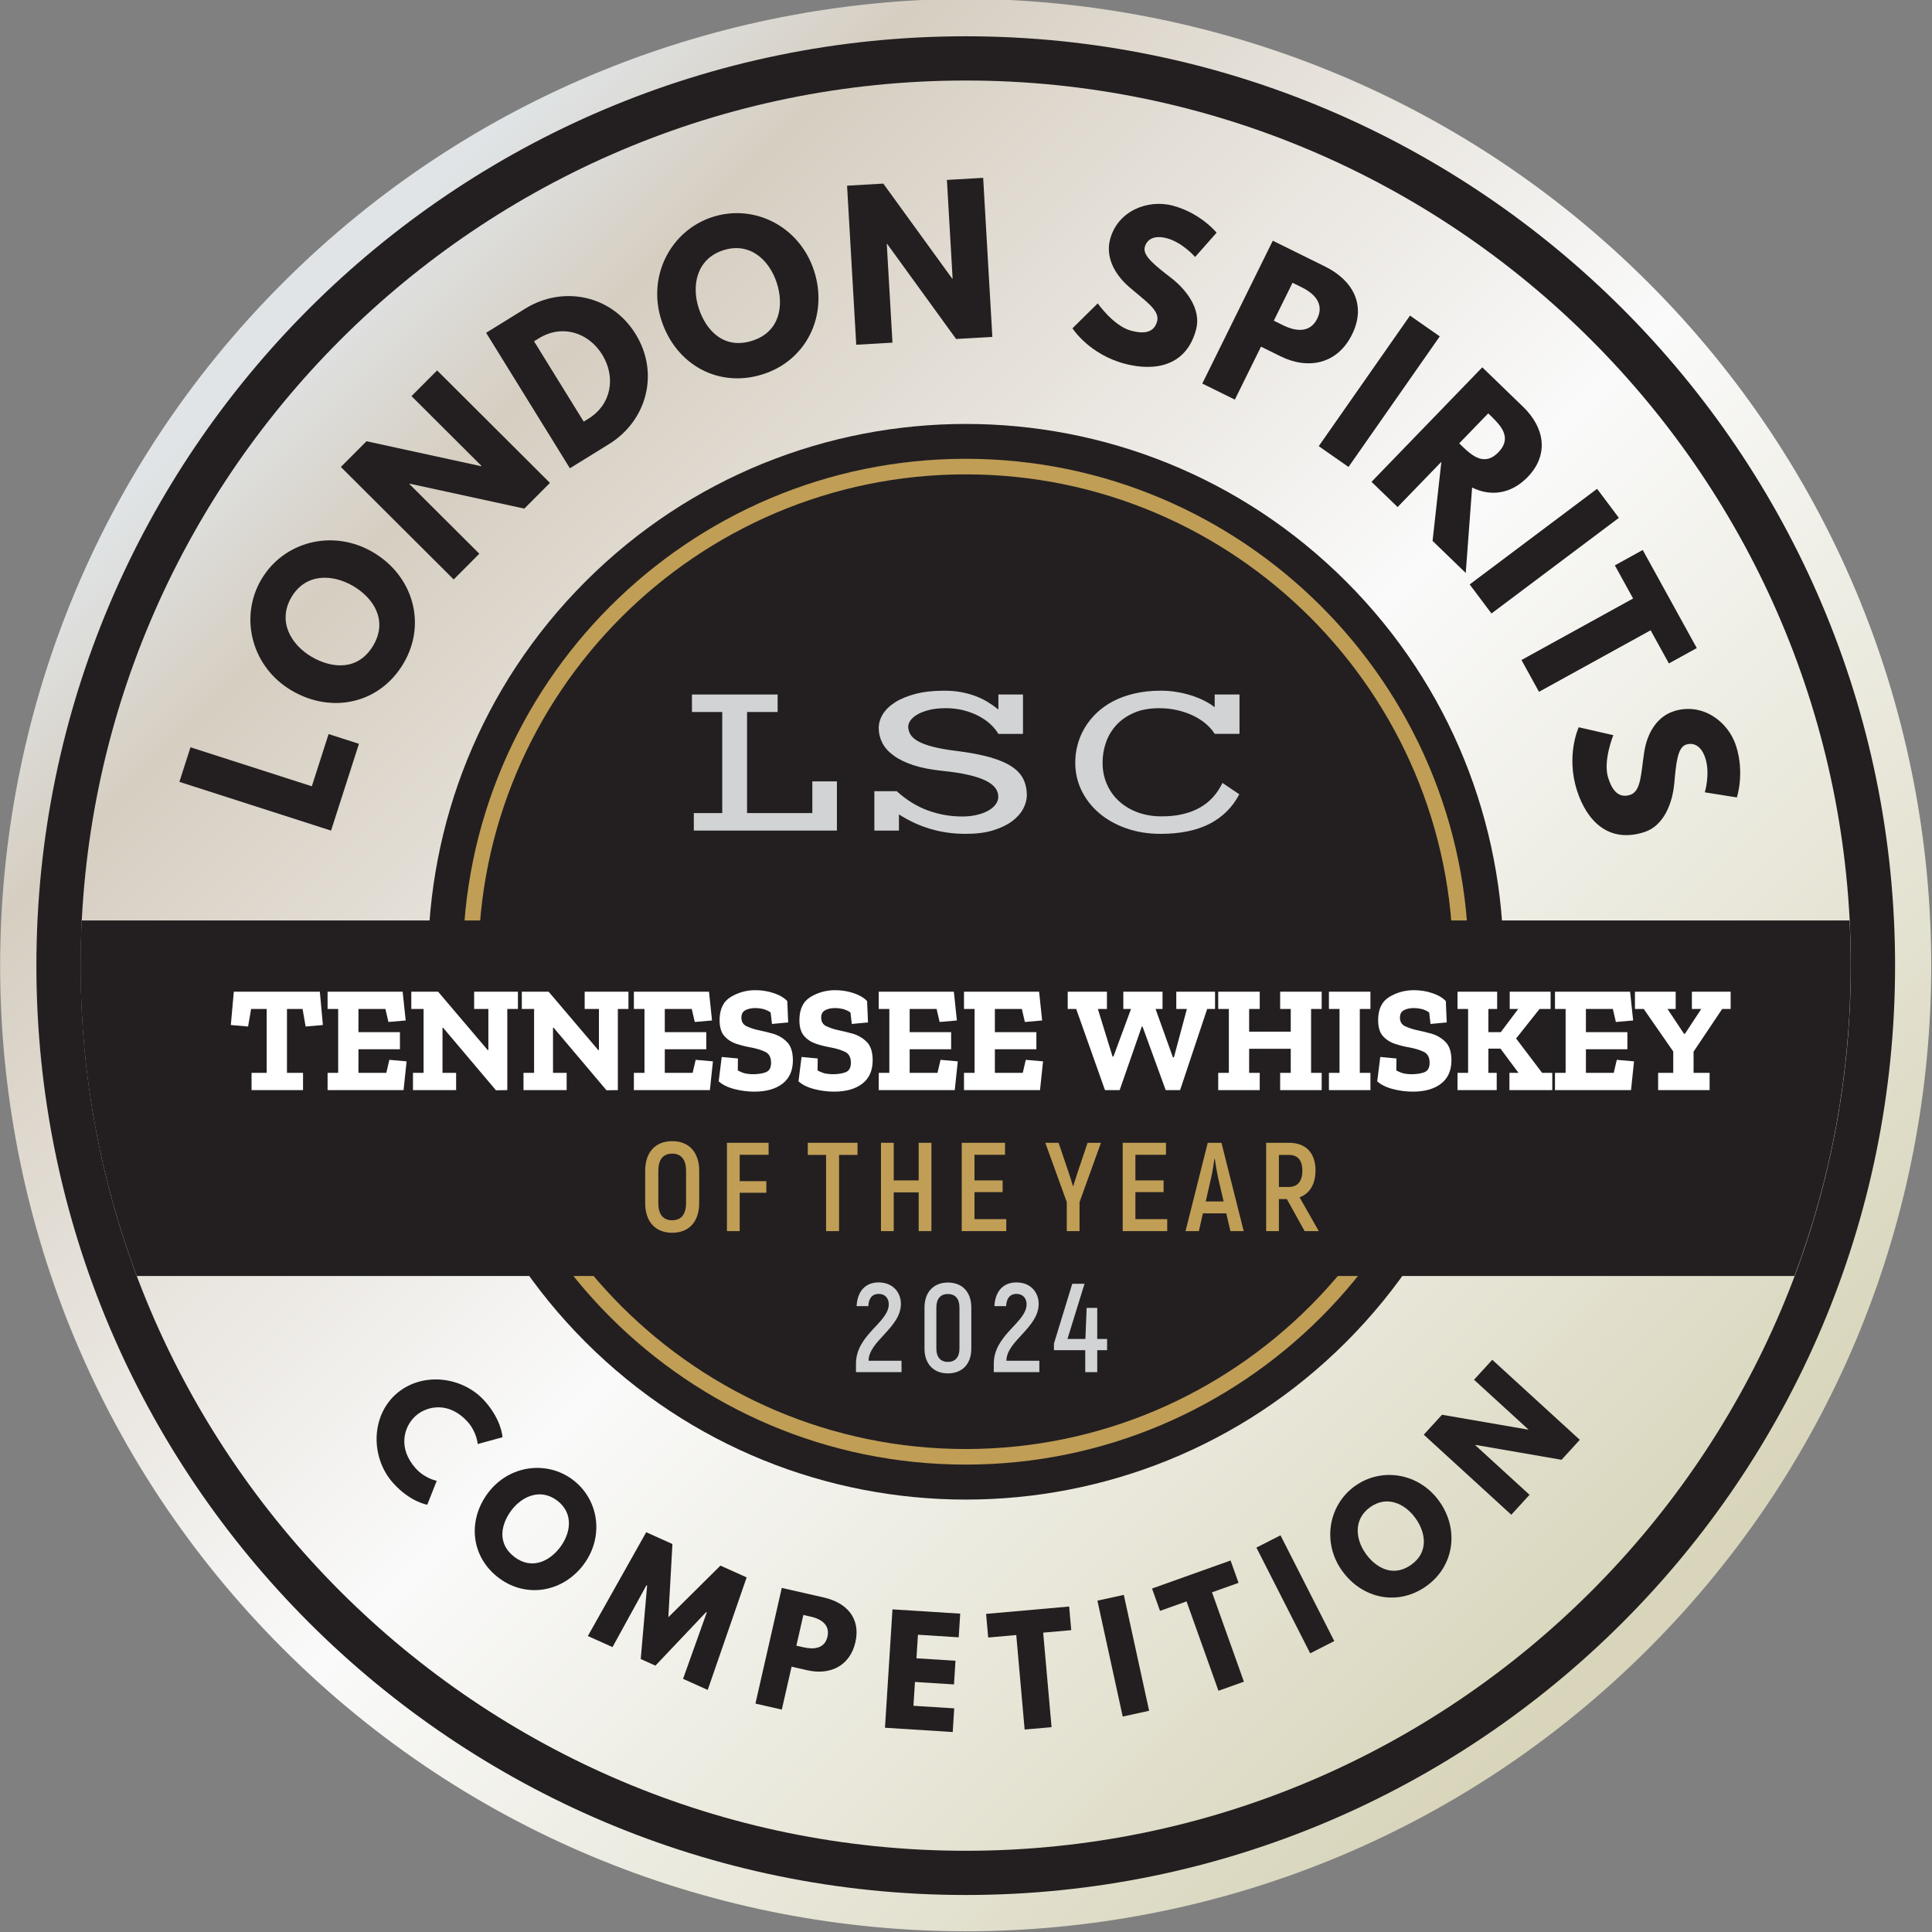 <?xml version="1.0" encoding="UTF-8" standalone="no"?>
<!DOCTYPE svg PUBLIC "-//W3C//DTD SVG 1.1//EN" "http://www.w3.org/Graphics/SVG/1.1/DTD/svg11.dtd">
<svg width="100%" height="100%" viewBox="0 0 319 319" version="1.1" xmlns="http://www.w3.org/2000/svg" xmlns:xlink="http://www.w3.org/1999/xlink" xml:space="preserve" xmlns:serif="http://www.serif.com/" style="fill-rule:evenodd;clip-rule:evenodd;stroke-linejoin:round;stroke-miterlimit:2;">
    <rect x="0" y="0" width="319" height="319" fill="#808080" stroke="none"/>
    <g transform="matrix(1,0,0,1,-987.711,-2877.94)">
        <g transform="matrix(1,0,0,1,-2004.16,2833.02)">
            <g transform="matrix(225.497,225.497,225.497,-225.497,3038.57,91.623)">
                <path d="M0,0C-0,-0.276 0.224,-0.5 0.5,-0.5C0.776,-0.5 1,-0.276 1,-0C1,0.276 0.776,0.5 0.5,0.5C0.362,0.5 0.237,0.444 0.146,0.354C0.056,0.263 -0,0.138 0,0Z" style="fill:url(#_Linear1);fill-rule:nonzero;"/>
            </g>
        </g>
        <g transform="matrix(1,0,0,1,-2004.16,2833.02)">
            <g transform="matrix(-2.946,2.946,2.946,2.946,3240.13,203.723)">
                <path d="M15.07,-36.384C3.299,-36.385 -6.244,-26.843 -6.244,-15.072C-6.245,-3.302 3.299,6.242 15.07,6.243C26.84,6.244 36.383,-3.298 36.384,-15.069C36.384,-26.841 26.84,-36.385 15.07,-36.384" style="fill:rgb(35,31,32);fill-rule:nonzero;"/>
            </g>
        </g>
        <g transform="matrix(1,0,0,1,-2004.16,2833.02)">
            <g transform="matrix(4.167,0,0,4.167,3151.32,284.174)">
                <path d="M0,-38.62C-10.646,-38.62 -19.307,-29.958 -19.307,-19.31C-19.307,-8.663 -10.646,0 0,0C10.647,0 19.309,-8.663 19.309,-19.31C19.309,-29.958 10.647,-38.62 0,-38.62M0,0.617C-10.987,0.617 -19.925,-8.322 -19.925,-19.31C-19.925,-30.299 -10.987,-39.237 0,-39.237C10.987,-39.237 19.926,-30.299 19.926,-19.31C19.926,-8.322 10.987,0.617 0,0.617" style="fill:rgb(192,158,86);fill-rule:nonzero;"/>
            </g>
        </g>
        <g transform="matrix(1,0,0,1,-2004.16,2833.02)">
            <g transform="matrix(4.167,0,0,4.167,3151.33,350.505)">
                <path d="M0,-70.144C-19.339,-70.144 -35.072,-54.411 -35.072,-35.072C-35.072,-15.733 -19.339,0.001 0,0.001C19.338,0.001 35.07,-15.733 35.07,-35.072C35.07,-54.411 19.338,-70.144 0,-70.144M0,1.753C-20.306,1.753 -36.825,-14.766 -36.825,-35.072C-36.825,-55.377 -20.306,-71.897 0,-71.897C20.304,-71.897 36.824,-55.377 36.824,-35.072C36.824,-14.766 20.304,1.753 0,1.753" style="fill:rgb(35,31,32);fill-rule:nonzero;"/>
            </g>
        </g>
        <g transform="matrix(1,0,0,1,-2004.16,2833.02)">
            <g transform="matrix(4.167,0,0,4.167,3297.26,255.606)">
                <path d="M0,-14.088L-70.051,-14.088C-70.081,-13.494 -70.097,-12.897 -70.097,-12.296C-70.097,-7.971 -69.305,-3.829 -67.867,0L-2.184,0C-0.746,-3.829 0.045,-7.971 0.045,-12.296C0.045,-12.897 0.03,-13.494 0,-14.088" style="fill:rgb(35,31,32);fill-rule:nonzero;"/>
            </g>
        </g>
        <g transform="matrix(1,0,0,1,-2004.16,2833.02)">
            <g transform="matrix(2.782,3.102,-3.102,2.782,2946.95,0)">
                <path d="M69.539,25.757C68.463,25.757 67.99,25.005 67.99,24.372C67.99,23.746 68.463,22.994 69.539,22.994C70.086,22.994 70.462,23.284 70.462,23.284L70.918,22.373C70.918,22.373 70.394,21.94 69.374,21.94C68.041,21.94 66.827,23.033 66.827,24.384C66.827,25.728 68.047,26.811 69.374,26.811C70.394,26.811 70.918,26.378 70.918,26.378L70.462,25.466C70.462,25.466 70.086,25.757 69.539,25.757Z" style="fill:rgb(35,31,32);fill-rule:nonzero;"/>
            </g>
        </g>
        <g transform="matrix(1,0,0,1,-2004.16,2833.02)">
            <g transform="matrix(3.337,2.495,-2.495,3.337,2946.95,0)">
                <path d="M66.005,37.984C66.005,39.357 66.985,40.422 68.375,40.422C69.725,40.422 70.739,39.357 70.739,37.984C70.739,36.61 69.68,35.551 68.375,35.551C67.082,35.551 66.005,36.61 66.005,37.984ZM67.161,37.984C67.161,37.283 67.549,36.582 68.375,36.582C69.207,36.582 69.583,37.283 69.583,37.984C69.583,38.684 69.23,39.385 68.375,39.385C67.497,39.385 67.161,38.684 67.161,37.984Z" style="fill:rgb(35,31,32);fill-rule:nonzero;"/>
            </g>
        </g>
        <g transform="matrix(1,0,0,1,-2004.16,2833.02)">
            <g transform="matrix(3.8,1.709,-1.709,3.8,2946.95,0)">
                <path d="M66.229,54.983L67.3,54.983L66.878,50.283L65.739,50.283L64.696,52.995L63.653,50.283L62.514,50.283L62.092,54.983L63.163,54.983L63.385,52.197L63.414,52.197L64.377,54.955L65.015,54.955L65.978,52.197L66.006,52.197L66.229,54.983Z" style="fill:rgb(35,31,32);fill-rule:nonzero;"/>
            </g>
        </g>
        <g transform="matrix(1,0,0,1,-2004.16,2833.02)">
            <g transform="matrix(4.063,0.925,-0.925,4.063,2946.95,0)">
                <path d="M57.076,62.592L57.076,67.293L58.148,67.293L58.148,65.549L58.791,65.549C59.709,65.549 60.398,65.008 60.398,64.04C60.398,63.065 59.709,62.592 58.791,62.592L57.076,62.592ZM58.148,64.695L58.148,63.447L58.45,63.447C58.871,63.447 59.27,63.59 59.27,64.074C59.27,64.552 58.871,64.695 58.45,64.695L58.148,64.695Z" style="fill:rgb(35,31,32);fill-rule:nonzero;"/>
            </g>
        </g>
        <g transform="matrix(1,0,0,1,-2004.16,2833.02)">
            <g transform="matrix(4.158,0.263,-0.263,4.158,2946.95,0)">
                <path d="M53.456,71.5L50.766,71.5L50.766,76.201L53.456,76.201L53.456,75.261L51.837,75.261L51.837,74.315L53.387,74.315L53.387,73.375L51.837,73.375L51.837,72.44L53.456,72.44L53.456,71.5Z" style="fill:rgb(35,31,32);fill-rule:nonzero;"/>
            </g>
        </g>
        <g transform="matrix(1,0,0,1,-2004.16,2833.02)">
            <g transform="matrix(4.15,-0.368,0.368,4.15,2946.95,0)">
                <path d="M43.065,79.794L44.182,79.794L44.182,83.554L45.253,83.554L45.253,79.794L46.37,79.794L46.37,78.854L43.065,78.854L43.065,79.794Z" style="fill:rgb(35,31,32);fill-rule:nonzero;"/>
            </g>
        </g>
        <g transform="matrix(1,0,0,1,-2004.16,2833.02)">
            <g transform="matrix(4.071,-0.889,0.889,4.071,2946.95,0)">
                <rect x="37.184" y="84.074" width="1.071" height="4.701" style="fill:rgb(35,31,32);fill-rule:nonzero;"/>
            </g>
        </g>
        <g transform="matrix(1,0,0,1,-2004.16,2833.02)">
            <g transform="matrix(3.924,-1.401,1.401,3.924,2946.95,0)">
                <path d="M28.356,89.354L29.473,89.354L29.473,93.115L30.544,93.115L30.544,89.354L31.661,89.354L31.661,88.414L28.356,88.414L28.356,89.354Z" style="fill:rgb(35,31,32);fill-rule:nonzero;"/>
            </g>
        </g>
        <g transform="matrix(1,0,0,1,-2004.16,2833.02)">
            <g transform="matrix(3.714,-1.889,1.889,3.714,2946.95,0)">
                <rect x="21.297" y="91.728" width="1.071" height="4.701" style="fill:rgb(35,31,32);fill-rule:nonzero;"/>
            </g>
        </g>
        <g transform="matrix(1,0,0,1,-2004.16,2833.02)">
            <g transform="matrix(3.379,-2.438,2.438,3.379,2946.95,0)">
                <path d="M9.143,96.654C9.143,98.027 10.123,99.093 11.513,99.093C12.864,99.093 13.878,98.027 13.878,96.654C13.878,95.281 12.818,94.221 11.513,94.221C10.22,94.221 9.143,95.281 9.143,96.654ZM10.3,96.654C10.3,95.953 10.687,95.253 11.513,95.253C12.345,95.253 12.721,95.953 12.721,96.654C12.721,97.355 12.368,98.056 11.513,98.056C10.636,98.056 10.3,97.355 10.3,96.654Z" style="fill:rgb(35,31,32);fill-rule:nonzero;"/>
            </g>
        </g>
        <g transform="matrix(1,0,0,1,-2004.16,2833.02)">
            <g transform="matrix(2.812,-3.075,3.075,2.812,2946.95,0)">
                <path d="M-3.49,97.012L-3.478,97.012L-1.61,99.929L-0.538,99.929L-0.538,95.229L-1.61,95.229L-1.61,98.146L-1.621,98.146L-3.49,95.229L-4.561,95.229L-4.561,99.929L-3.49,99.929L-3.49,97.012Z" style="fill:rgb(35,31,32);fill-rule:nonzero;"/>
            </g>
        </g>
        <g transform="matrix(1,0,0,1,-2004.16,2833.02)">
            <g transform="matrix(1.275,-3.967,3.967,1.275,2946.95,0)">
                <path d="M-32.846,29.809L-34.285,29.809L-34.285,36.122L-30.673,36.122L-30.673,34.859L-32.846,34.859L-32.846,29.809Z" style="fill:rgb(35,31,32);fill-rule:nonzero;"/>
            </g>
        </g>
        <g transform="matrix(1,0,0,1,-2004.16,2833.02)">
            <g transform="matrix(2.101,-3.598,3.598,2.101,2946.95,0)">
                <path d="M-21.677,38.537C-21.677,40.381 -20.36,41.812 -18.493,41.812C-16.68,41.812 -15.318,40.381 -15.318,38.537C-15.318,36.693 -16.741,35.269 -18.493,35.269C-20.23,35.269 -21.677,36.693 -21.677,38.537ZM-20.123,38.537C-20.123,37.596 -19.603,36.654 -18.493,36.654C-17.376,36.654 -16.871,37.596 -16.871,38.537C-16.871,39.478 -17.346,40.419 -18.493,40.419C-19.672,40.419 -20.123,39.478 -20.123,38.537Z" style="fill:rgb(35,31,32);fill-rule:nonzero;"/>
            </g>
        </g>
        <g transform="matrix(1,0,0,1,-2004.16,2833.02)">
            <g transform="matrix(2.942,-2.951,2.951,2.942,2946.95,0)">
                <path d="M-2.152,40.269L-2.137,40.269L0.373,44.187L1.811,44.187L1.811,37.874L0.373,37.874L0.373,41.792L0.357,41.792L-2.152,37.874L-3.591,37.874L-3.591,44.187L-2.152,44.187L-2.152,40.269Z" style="fill:rgb(35,31,32);fill-rule:nonzero;"/>
            </g>
        </g>
        <g transform="matrix(1,0,0,1,-2004.16,2833.02)">
            <g transform="matrix(3.544,-2.191,2.191,3.544,2946.95,0)">
                <path d="M12.952,36.187L12.952,42.499L14.78,42.499C16.517,42.499 17.964,41.183 17.964,39.339C17.964,37.503 16.51,36.187 14.78,36.187L12.952,36.187ZM14.39,41.214L14.39,37.472L14.612,37.472C15.683,37.472 16.41,38.291 16.41,39.347C16.403,40.403 15.676,41.214 14.612,41.214L14.39,41.214Z" style="fill:rgb(35,31,32);fill-rule:nonzero;"/>
            </g>
        </g>
        <g transform="matrix(1,0,0,1,-2004.16,2833.02)">
            <g transform="matrix(3.964,-1.284,1.284,3.964,2946.95,0)">
                <path d="M27.957,33.727C27.957,35.571 29.273,37.002 31.141,37.002C32.954,37.002 34.316,35.571 34.316,33.727C34.316,31.883 32.893,30.459 31.141,30.459C29.404,30.459 27.957,31.883 27.957,33.727ZM29.511,33.727C29.511,32.785 30.031,31.844 31.141,31.844C32.258,31.844 32.763,32.785 32.763,33.727C32.763,34.668 32.288,35.609 31.141,35.609C29.962,35.609 29.511,34.668 29.511,33.727Z" style="fill:rgb(35,31,32);fill-rule:nonzero;"/>
            </g>
        </g>
        <g transform="matrix(1,0,0,1,-2004.16,2833.02)">
            <g transform="matrix(4.16,-0.24,0.24,4.16,2946.95,0)">
                <path d="M44.665,23.057L44.681,23.057L47.19,26.975L48.629,26.975L48.629,20.662L47.19,20.662L47.19,24.58L47.175,24.58L44.665,20.662L43.227,20.662L43.227,26.975L44.665,26.975L44.665,23.057Z" style="fill:rgb(35,31,32);fill-rule:nonzero;"/>
            </g>
        </g>
        <g transform="matrix(1,0,0,1,-2004.16,2833.02)">
            <g transform="matrix(4.031,1.054,-1.054,4.031,2946.95,0)">
                <path d="M60.176,3.831C59.159,3.831 58.118,4.581 58.118,5.759C58.118,6.417 58.562,7.007 59.319,7.382C60.069,7.757 60.743,7.963 60.743,8.422C60.743,9.011 60.146,9.042 59.832,9.042C59.128,9.042 58.286,8.33 58.286,8.33L57.567,9.539C57.567,9.539 58.462,10.373 59.939,10.373C61.171,10.373 62.319,9.845 62.319,8.338C62.319,7.512 61.546,6.915 60.842,6.616C60.123,6.31 59.526,6.058 59.526,5.706C59.526,5.361 59.786,5.14 60.276,5.14C60.926,5.14 61.554,5.576 61.554,5.576L62.135,4.428C62.135,4.428 61.324,3.831 60.176,3.831Z" style="fill:rgb(35,31,32);fill-rule:nonzero;"/>
            </g>
        </g>
        <g transform="matrix(1,0,0,1,-2004.16,2833.02)">
            <g transform="matrix(3.736,1.844,-1.844,3.736,2946.95,0)">
                <path d="M63.895,-8.875L63.895,-2.562L65.334,-2.562L65.334,-4.903L66.198,-4.903C67.43,-4.903 68.356,-5.63 68.356,-6.931C68.356,-8.24 67.43,-8.875 66.198,-8.875L63.895,-8.875ZM65.334,-6.051L65.334,-7.727L65.739,-7.727C66.306,-7.727 66.841,-7.536 66.841,-6.885C66.841,-6.242 66.306,-6.051 65.739,-6.051L65.334,-6.051Z" style="fill:rgb(35,31,32);fill-rule:nonzero;"/>
            </g>
        </g>
        <g transform="matrix(1,0,0,1,-2004.16,2833.02)">
            <g transform="matrix(3.415,2.387,-2.387,3.415,2946.95,0)">
                <rect x="67.976" y="-19.101" width="1.439" height="6.313" style="fill:rgb(35,31,32);fill-rule:nonzero;"/>
            </g>
        </g>
        <g transform="matrix(1,0,0,1,-2004.16,2833.02)">
            <g transform="matrix(2.995,2.897,-2.897,2.995,2946.95,0)">
                <path d="M67.581,-30.121L67.581,-23.808L69.019,-23.808L69.019,-26.302L70.947,-23.808L72.776,-23.808L70.603,-26.417C71.376,-26.662 71.896,-27.297 71.896,-28.246C71.896,-29.486 71.009,-30.121 69.838,-30.121L67.581,-30.121ZM69.019,-27.32L69.019,-28.973L69.187,-28.973C69.731,-28.973 70.381,-28.935 70.381,-28.146C70.381,-27.358 69.731,-27.32 69.187,-27.32L69.019,-27.32Z" style="fill:rgb(35,31,32);fill-rule:nonzero;"/>
            </g>
        </g>
        <g transform="matrix(1,0,0,1,-2004.16,2833.02)">
            <g transform="matrix(2.501,3.332,-3.332,2.501,2946.95,0)">
                <rect x="68.586" y="-41.143" width="1.439" height="6.313" style="fill:rgb(35,31,32);fill-rule:nonzero;"/>
            </g>
        </g>
        <g transform="matrix(1,0,0,1,-2004.16,2833.02)">
            <g transform="matrix(2.011,3.649,-3.649,2.011,2946.95,0)">
                <path d="M65.157,-49.472L66.656,-49.472L66.656,-44.421L68.095,-44.421L68.095,-49.472L69.595,-49.472L69.595,-50.734L65.157,-50.734L65.157,-49.472Z" style="fill:rgb(35,31,32);fill-rule:nonzero;"/>
            </g>
        </g>
        <g transform="matrix(1,0,0,1,-2004.16,2833.02)">
            <g transform="matrix(1.278,3.966,-3.966,1.278,2946.95,0)">
                <path d="M62.793,-63.367C61.775,-63.367 60.735,-62.617 60.735,-61.439C60.735,-60.781 61.178,-60.192 61.936,-59.817C62.686,-59.442 63.359,-59.235 63.359,-58.776C63.359,-58.187 62.762,-58.156 62.449,-58.156C61.745,-58.156 60.903,-58.868 60.903,-58.868L60.184,-57.659C60.184,-57.659 61.079,-56.825 62.556,-56.825C63.788,-56.825 64.935,-57.353 64.935,-58.86C64.935,-59.687 64.163,-60.283 63.459,-60.582C62.739,-60.888 62.143,-61.14 62.143,-61.492C62.143,-61.837 62.403,-62.059 62.892,-62.059C63.543,-62.059 64.17,-61.623 64.17,-61.623L64.752,-62.77C64.752,-62.77 63.941,-63.367 62.793,-63.367Z" style="fill:rgb(35,31,32);fill-rule:nonzero;"/>
            </g>
        </g>
        <g transform="matrix(1,0,0,1,-2004.16,2833.02)">
            <g transform="matrix(4.167,0,0,4.167,3106.43,162.482)">
                <path d="M0,4.005L1.126,4.005L1.126,-0L-0.074,-0L-0.074,-0.693L3.321,-0.693L3.321,-0L2.109,-0L2.109,4.005L4.696,4.005L4.696,2.749L5.67,2.749L5.67,4.698L0,4.698L0,4.005Z" style="fill:rgb(209,211,212);fill-rule:nonzero;"/>
            </g>
        </g>
        <g transform="matrix(1,0,0,1,-2004.16,2833.02)">
            <g transform="matrix(4.167,0,0,4.167,3136.24,166.002)">
                <path d="M0,2.294L0.887,2.294C1.271,2.641 1.681,2.895 2.117,3.055C2.553,3.215 3.009,3.295 3.485,3.295C3.693,3.295 3.884,3.274 4.057,3.233C4.23,3.194 4.38,3.139 4.507,3.067C4.634,2.997 4.733,2.914 4.804,2.818C4.875,2.724 4.91,2.621 4.91,2.511C4.91,2.384 4.87,2.268 4.789,2.16C4.708,2.054 4.579,1.957 4.401,1.87C4.224,1.783 3.996,1.708 3.717,1.645C3.439,1.581 3.103,1.529 2.71,1.489C2.254,1.442 1.866,1.367 1.545,1.262C1.226,1.156 0.963,1.028 0.76,0.878C0.556,0.729 0.408,0.562 0.313,0.376C0.22,0.191 0.173,-0.004 0.173,-0.208C0.173,-0.399 0.228,-0.583 0.337,-0.761C0.447,-0.937 0.61,-1.096 0.827,-1.232C1.043,-1.37 1.313,-1.479 1.637,-1.564C1.96,-1.647 2.335,-1.689 2.763,-1.689C3.011,-1.689 3.238,-1.67 3.445,-1.631C3.651,-1.592 3.841,-1.539 4.016,-1.473C4.19,-1.406 4.352,-1.328 4.499,-1.237C4.646,-1.145 4.785,-1.049 4.915,-0.944L4.915,-1.538L5.889,-1.538L5.889,0.022L4.915,0.022C4.828,-0.123 4.715,-0.258 4.577,-0.382C4.438,-0.506 4.279,-0.613 4.098,-0.704C3.918,-0.795 3.721,-0.866 3.507,-0.919C3.293,-0.971 3.07,-0.996 2.836,-0.996C2.59,-0.996 2.375,-0.975 2.189,-0.93C2.002,-0.885 1.847,-0.827 1.721,-0.756C1.595,-0.685 1.501,-0.606 1.437,-0.52C1.374,-0.434 1.342,-0.349 1.342,-0.265C1.342,-0.157 1.37,-0.057 1.427,0.041C1.483,0.137 1.583,0.227 1.725,0.31C1.868,0.392 2.062,0.465 2.308,0.529C2.553,0.595 2.865,0.65 3.243,0.697C3.774,0.763 4.219,0.847 4.577,0.947C4.935,1.049 5.222,1.171 5.438,1.314C5.655,1.456 5.809,1.623 5.902,1.812C5.994,2.001 6.041,2.214 6.041,2.45C6.041,2.629 5.992,2.81 5.896,2.991C5.798,3.174 5.651,3.338 5.454,3.485C5.256,3.632 5.005,3.752 4.703,3.845C4.399,3.938 4.042,3.983 3.633,3.983C3.375,3.983 3.13,3.967 2.895,3.934C2.659,3.9 2.433,3.852 2.215,3.786C1.997,3.722 1.785,3.642 1.58,3.546C1.375,3.451 1.173,3.34 0.974,3.213L0.974,3.854L0,3.854L0,2.294Z" style="fill:rgb(209,211,212);fill-rule:nonzero;"/>
            </g>
        </g>
        <g transform="matrix(1,0,0,1,-2004.16,2833.02)">
            <g transform="matrix(4.167,0,0,4.167,3169.41,170.724)">
                <path d="M0,0.027C0,-0.213 0.031,-0.45 0.093,-0.683C0.155,-0.917 0.249,-1.14 0.375,-1.35C0.5,-1.561 0.656,-1.756 0.844,-1.937C1.032,-2.118 1.251,-2.273 1.502,-2.405C1.753,-2.536 2.037,-2.639 2.354,-2.712C2.669,-2.786 3.017,-2.823 3.395,-2.823C3.597,-2.823 3.797,-2.806 3.997,-2.775C4.196,-2.743 4.387,-2.7 4.57,-2.643C4.753,-2.586 4.927,-2.518 5.09,-2.437C5.253,-2.356 5.398,-2.267 5.525,-2.168L5.525,-2.671L6.508,-2.671L6.508,-1.112L5.525,-1.112C5.433,-1.259 5.312,-1.396 5.162,-1.522C5.011,-1.647 4.841,-1.754 4.65,-1.844C4.46,-1.933 4.252,-2.003 4.027,-2.054C3.802,-2.105 3.568,-2.129 3.326,-2.129C2.944,-2.129 2.613,-2.069 2.332,-1.948C2.05,-1.827 1.817,-1.665 1.632,-1.465C1.447,-1.264 1.31,-1.035 1.219,-0.777C1.128,-0.518 1.083,-0.25 1.083,0.027C1.083,0.339 1.14,0.626 1.256,0.886C1.371,1.148 1.532,1.372 1.739,1.559C1.945,1.748 2.191,1.894 2.477,2C2.763,2.104 3.077,2.157 3.421,2.157C3.732,2.157 4.016,2.128 4.27,2.066C4.523,2.006 4.75,1.919 4.95,1.804C5.148,1.69 5.321,1.551 5.467,1.386C5.613,1.222 5.734,1.037 5.833,0.833L6.5,1.283C6.231,1.797 5.839,2.186 5.324,2.452C4.809,2.717 4.161,2.85 3.381,2.85C2.891,2.85 2.439,2.778 2.026,2.633C1.614,2.489 1.257,2.29 0.957,2.036C0.656,1.782 0.422,1.483 0.253,1.14C0.084,0.797 0,0.425 0,0.027" style="fill:rgb(209,211,212);fill-rule:nonzero;"/>
            </g>
        </g>
        <g transform="matrix(5.755,0,0,4.167,837.013,2836.05)">
            <path d="M35.449,50.668L34.954,50.728L34.867,50.032L34.419,50.032L34.419,52.564L34.88,52.564L34.88,53.248L33.403,53.248L33.403,52.564L33.837,52.564L33.837,50.032L33.39,50.032L33.303,50.728L32.808,50.668L32.894,49.348L35.362,49.348L35.449,50.668Z" style="fill:white;fill-rule:nonzero;"/>
        </g>
        <g transform="matrix(5.755,0,0,4.167,837.013,2836.05)">
            <path d="M37.764,53.248L35.584,53.248L35.584,52.564L35.888,52.564L35.888,50.032L35.584,50.032L35.584,49.348L37.738,49.348L37.825,50.488L37.33,50.548L37.243,50.032L36.47,50.032L36.47,50.95L37.66,50.95L37.66,51.628L36.47,51.628L36.47,52.564L37.269,52.564L37.356,52.048L37.851,52.108L37.764,53.248Z" style="fill:white;fill-rule:nonzero;"/>
        </g>
        <g transform="matrix(5.755,0,0,4.167,837.013,2836.05)">
            <path d="M41.045,50.032L40.74,50.032L40.74,53.248L40.415,53.254L38.898,50.776L38.881,50.776L38.881,52.564L39.272,52.564L39.272,53.248L38.034,53.248L38.034,52.564L38.338,52.564L38.338,50.032L37.986,50.032L37.986,49.348L38.755,49.348L40.18,51.664L40.197,51.664L40.197,50.032L39.789,50.032L39.789,49.348L41.045,49.348L41.045,50.032Z" style="fill:white;fill-rule:nonzero;"/>
        </g>
        <g transform="matrix(5.755,0,0,4.167,837.013,2836.05)">
            <path d="M44.216,50.032L43.912,50.032L43.912,53.248L43.586,53.254L42.07,50.776L42.052,50.776L42.052,52.564L42.443,52.564L42.443,53.248L41.205,53.248L41.205,52.564L41.509,52.564L41.509,50.032L41.157,50.032L41.157,49.348L41.926,49.348L43.351,51.664L43.369,51.664L43.369,50.032L42.96,50.032L42.96,49.348L44.216,49.348L44.216,50.032Z" style="fill:white;fill-rule:nonzero;"/>
        </g>
        <g transform="matrix(5.755,0,0,4.167,837.013,2836.05)">
            <path d="M46.553,53.248L44.372,53.248L44.372,52.564L44.676,52.564L44.676,50.032L44.372,50.032L44.372,49.348L46.527,49.348L46.614,50.488L46.119,50.548L46.032,50.032L45.259,50.032L45.259,50.95L46.449,50.95L46.449,51.628L45.259,51.628L45.259,52.564L46.058,52.564L46.145,52.048L46.64,52.108L46.553,53.248Z" style="fill:white;fill-rule:nonzero;"/>
        </g>
        <g transform="matrix(5.755,0,0,4.167,837.013,2836.05)">
            <path d="M48.934,52.066C48.934,52.47 48.836,52.778 48.639,52.99C48.442,53.202 48.171,53.308 47.826,53.308C47.635,53.308 47.445,53.274 47.255,53.206C47.065,53.138 46.915,53.036 46.805,52.9L46.892,51.934L47.357,51.994L47.353,52.468C47.451,52.54 47.535,52.583 47.605,52.597C47.674,52.611 47.733,52.618 47.783,52.618C47.936,52.618 48.062,52.591 48.161,52.537C48.259,52.483 48.308,52.358 48.308,52.162C48.308,51.946 48.25,51.801 48.135,51.727C48.019,51.653 47.883,51.596 47.726,51.556C47.59,51.524 47.453,51.477 47.316,51.415C47.178,51.353 47.063,51.251 46.97,51.109C46.878,50.967 46.831,50.756 46.831,50.476C46.831,50.04 46.938,49.733 47.153,49.555C47.367,49.377 47.602,49.288 47.857,49.288C48.042,49.288 48.219,49.327 48.387,49.405C48.555,49.483 48.683,49.588 48.773,49.72L48.799,50.566L48.334,50.626L48.295,50.17C48.223,50.102 48.15,50.056 48.076,50.032C48.002,50.008 47.93,49.996 47.861,49.996C47.745,49.996 47.649,50.024 47.572,50.08C47.495,50.136 47.457,50.234 47.457,50.374C47.457,50.538 47.506,50.652 47.605,50.716C47.703,50.78 47.816,50.832 47.943,50.872C48.059,50.904 48.195,50.949 48.35,51.007C48.505,51.065 48.641,51.173 48.758,51.331C48.875,51.489 48.934,51.734 48.934,52.066Z" style="fill:white;fill-rule:nonzero;"/>
        </g>
        <g transform="matrix(5.755,0,0,4.167,837.013,2836.05)">
            <path d="M51.223,52.066C51.223,52.47 51.125,52.778 50.928,52.99C50.731,53.202 50.46,53.308 50.116,53.308C49.925,53.308 49.734,53.274 49.544,53.206C49.355,53.138 49.205,53.036 49.095,52.9L49.182,51.934L49.646,51.994L49.642,52.468C49.741,52.54 49.825,52.583 49.894,52.597C49.964,52.611 50.023,52.618 50.072,52.618C50.226,52.618 50.352,52.591 50.45,52.537C50.549,52.483 50.598,52.358 50.598,52.162C50.598,51.946 50.54,51.801 50.424,51.727C50.308,51.653 50.172,51.596 50.016,51.556C49.88,51.524 49.743,51.477 49.605,51.415C49.468,51.353 49.352,51.251 49.26,51.109C49.167,50.967 49.121,50.756 49.121,50.476C49.121,50.04 49.228,49.733 49.442,49.555C49.657,49.377 49.891,49.288 50.146,49.288C50.331,49.288 50.508,49.327 50.676,49.405C50.844,49.483 50.973,49.588 51.063,49.72L51.089,50.566L50.624,50.626L50.585,50.17C50.512,50.102 50.439,50.056 50.365,50.032C50.292,50.008 50.22,49.996 50.15,49.996C50.035,49.996 49.938,50.024 49.862,50.08C49.785,50.136 49.746,50.234 49.746,50.374C49.746,50.538 49.796,50.652 49.894,50.716C49.993,50.78 50.106,50.832 50.233,50.872C50.349,50.904 50.484,50.949 50.639,51.007C50.794,51.065 50.93,51.173 51.048,51.331C51.165,51.489 51.223,51.734 51.223,52.066Z" style="fill:white;fill-rule:nonzero;"/>
        </g>
        <g transform="matrix(5.755,0,0,4.167,837.013,2836.05)">
            <path d="M53.578,53.248L51.397,53.248L51.397,52.564L51.701,52.564L51.701,50.032L51.397,50.032L51.397,49.348L53.552,49.348L53.639,50.488L53.144,50.548L53.057,50.032L52.284,50.032L52.284,50.95L53.474,50.95L53.474,51.628L52.284,51.628L52.284,52.564L53.083,52.564L53.17,52.048L53.665,52.108L53.578,53.248Z" style="fill:white;fill-rule:nonzero;"/>
        </g>
        <g transform="matrix(5.755,0,0,4.167,837.013,2836.05)">
            <path d="M56.024,53.248L53.843,53.248L53.843,52.564L54.147,52.564L54.147,50.032L53.843,50.032L53.843,49.348L55.998,49.348L56.085,50.488L55.59,50.548L55.503,50.032L54.729,50.032L54.729,50.95L55.92,50.95L55.92,51.628L54.729,51.628L54.729,52.564L55.529,52.564L55.616,52.048L56.111,52.108L56.024,53.248Z" style="fill:white;fill-rule:nonzero;"/>
        </g>
        <g transform="matrix(5.755,0,0,4.167,837.013,2836.05)">
            <path d="M61.046,50.032L60.82,50.032L60.043,53.248L59.63,53.248L58.965,50.728L58.944,50.728L58.309,53.248L57.888,53.248L57.062,50.032L56.819,50.032L56.819,49.348L57.944,49.348L57.944,50.032L57.684,50.032L58.105,51.916L58.131,51.916L58.635,50.032L58.414,50.032L58.414,49.348L59.539,49.348L59.539,50.032L59.339,50.032L59.838,51.952L59.865,51.952L60.238,50.032L59.934,50.032L59.934,49.348L61.046,49.348L61.046,50.032Z" style="fill:white;fill-rule:nonzero;"/>
        </g>
        <g transform="matrix(5.755,0,0,4.167,837.013,2836.05)">
            <path d="M64.105,53.248L62.914,53.248L62.914,52.564L63.218,52.564L63.218,51.61L62.024,51.61L62.024,52.564L62.328,52.564L62.328,53.248L61.137,53.248L61.137,52.564L61.442,52.564L61.442,50.032L61.137,50.032L61.137,49.348L62.328,49.348L62.328,50.032L62.024,50.032L62.024,50.932L63.218,50.932L63.218,50.032L62.914,50.032L62.914,49.348L64.105,49.348L64.105,50.032L63.801,50.032L63.801,52.564L64.105,52.564L64.105,53.248Z" style="fill:white;fill-rule:nonzero;"/>
        </g>
        <g transform="matrix(5.755,0,0,4.167,837.013,2836.05)">
            <path d="M65.504,53.248L64.313,53.248L64.313,52.564L64.617,52.564L64.617,50.032L64.313,50.032L64.313,49.348L65.504,49.348L65.504,50.032L65.199,50.032L65.199,52.564L65.504,52.564L65.504,53.248Z" style="fill:white;fill-rule:nonzero;"/>
        </g>
        <g transform="matrix(5.755,0,0,4.167,837.013,2836.05)">
            <path d="M67.828,52.066C67.828,52.47 67.729,52.778 67.532,52.99C67.335,53.202 67.065,53.308 66.72,53.308C66.529,53.308 66.338,53.274 66.149,53.206C65.959,53.138 65.809,53.036 65.699,52.9L65.786,51.934L66.251,51.994L66.246,52.468C66.345,52.54 66.429,52.583 66.498,52.597C66.568,52.611 66.627,52.618 66.677,52.618C66.83,52.618 66.956,52.591 67.055,52.537C67.153,52.483 67.202,52.358 67.202,52.162C67.202,51.946 67.144,51.801 67.028,51.727C66.913,51.653 66.777,51.596 66.62,51.556C66.484,51.524 66.347,51.477 66.21,51.415C66.072,51.353 65.957,51.251 65.864,51.109C65.771,50.967 65.725,50.756 65.725,50.476C65.725,50.04 65.832,49.733 66.047,49.555C66.261,49.377 66.496,49.288 66.75,49.288C66.936,49.288 67.112,49.327 67.28,49.405C67.448,49.483 67.577,49.588 67.667,49.72L67.693,50.566L67.228,50.626L67.189,50.17C67.117,50.102 67.044,50.056 66.97,50.032C66.896,50.008 66.824,49.996 66.755,49.996C66.639,49.996 66.543,50.024 66.466,50.08C66.389,50.136 66.351,50.234 66.351,50.374C66.351,50.538 66.4,50.652 66.498,50.716C66.597,50.78 66.71,50.832 66.837,50.872C66.953,50.904 67.089,50.949 67.244,51.007C67.398,51.065 67.535,51.173 67.652,51.331C67.769,51.489 67.828,51.734 67.828,52.066Z" style="fill:white;fill-rule:nonzero;"/>
        </g>
        <g transform="matrix(5.755,0,0,4.167,837.013,2836.05)">
            <path d="M70.721,53.248L69.492,53.248L69.492,52.564L69.752,52.564L69.235,51.604L68.888,51.604L68.888,52.564L69.127,52.564L69.127,53.248L68.002,53.248L68.002,52.564L68.306,52.564L68.306,50.032L68.002,50.032L68.002,49.348L69.14,49.348L69.14,50.032L68.888,50.032L68.888,50.95L69.244,50.95L69.744,50.032L69.5,50.032L69.5,49.348L70.673,49.348L70.673,50.032L70.356,50.032L69.683,51.202L70.43,52.564L70.721,52.564L70.721,53.248Z" style="fill:white;fill-rule:nonzero;"/>
        </g>
        <g transform="matrix(5.755,0,0,4.167,837.013,2836.05)">
            <path d="M72.98,53.248L70.799,53.248L70.799,52.564L71.104,52.564L71.104,50.032L70.799,50.032L70.799,49.348L72.954,49.348L73.041,50.488L72.546,50.548L72.459,50.032L71.686,50.032L71.686,50.95L72.876,50.95L72.876,51.628L71.686,51.628L71.686,52.564L72.485,52.564L72.572,52.048L73.067,52.108L72.98,53.248Z" style="fill:white;fill-rule:nonzero;"/>
        </g>
        <g transform="matrix(5.755,0,0,4.167,837.013,2836.05)">
            <path d="M75.839,50.032L75.596,50.032L74.775,51.724L74.775,52.564L75.235,52.564L75.235,53.248L73.758,53.248L73.758,52.564L74.192,52.564L74.192,51.718L73.345,50.032L73.093,50.032L73.093,49.348L74.262,49.348L74.262,50.032L74.027,50.032L74.501,51.016L74.527,51.016L74.996,50.032L74.727,50.032L74.727,49.348L75.839,49.348L75.839,50.032Z" style="fill:white;fill-rule:nonzero;"/>
        </g>
        <g transform="matrix(5.755,0,0,4.167,837.013,2836.05)">
            <path d="M45.471,58.9C45.956,58.9 46.246,58.455 46.246,57.725L46.246,56.445C46.246,55.715 45.956,55.27 45.471,55.27C44.986,55.27 44.696,55.715 44.696,56.445L44.696,57.725C44.696,58.455 44.986,58.9 45.471,58.9ZM45.471,58.405C45.207,58.405 45.073,58.165 45.073,57.725L45.073,56.445C45.073,56.005 45.207,55.765 45.471,55.765C45.732,55.765 45.869,56.005 45.869,56.445L45.869,57.725C45.869,58.165 45.732,58.405 45.471,58.405Z" style="fill:rgb(192,158,86);fill-rule:nonzero;"/>
        </g>
        <g transform="matrix(5.755,0,0,4.167,837.013,2836.05)">
            <path d="M48.237,55.81L48.237,55.335L47.042,55.335L47.042,58.835L47.408,58.835L47.408,57.315L48.172,57.315L48.172,56.855L47.408,56.855L47.408,55.81L48.237,55.81Z" style="fill:rgb(192,158,86);fill-rule:nonzero;"/>
        </g>
        <g transform="matrix(5.755,0,0,4.167,837.013,2836.05)">
            <path d="M50.788,55.335L49.361,55.335L49.361,55.815L49.886,55.815L49.886,58.835L50.259,58.835L50.259,55.815L50.788,55.815L50.788,55.335Z" style="fill:rgb(192,158,86);fill-rule:nonzero;"/>
        </g>
        <g transform="matrix(5.755,0,0,4.167,837.013,2836.05)">
            <path d="M52.543,55.335L52.543,56.825L51.827,56.825L51.827,55.335L51.461,55.335L51.461,58.835L51.827,58.835L51.827,57.3L52.543,57.3L52.543,58.835L52.909,58.835L52.909,55.335L52.543,55.335Z" style="fill:rgb(192,158,86);fill-rule:nonzero;"/>
        </g>
        <g transform="matrix(5.755,0,0,4.167,837.013,2836.05)">
            <path d="M54.144,58.36L54.144,57.29L54.951,57.29L54.951,56.825L54.144,56.825L54.144,55.81L55.02,55.81L55.02,55.335L53.778,55.335L53.778,58.835L55.056,58.835L55.056,58.36L54.144,58.36Z" style="fill:rgb(192,158,86);fill-rule:nonzero;"/>
        </g>
        <g transform="matrix(5.755,0,0,4.167,837.013,2836.05)">
            <path d="M56.792,58.835L57.158,58.835L57.158,57.685L57.773,55.335L57.389,55.335L57.107,56.49L56.977,57.05L56.969,57.05C56.933,56.875 56.879,56.65 56.843,56.5L56.557,55.335L56.176,55.335L56.792,57.685L56.792,58.835Z" style="fill:rgb(192,158,86);fill-rule:nonzero;"/>
        </g>
        <g transform="matrix(5.755,0,0,4.167,837.013,2836.05)">
            <path d="M58.761,58.36L58.761,57.29L59.569,57.29L59.569,56.825L58.761,56.825L58.761,55.81L59.638,55.81L59.638,55.335L58.396,55.335L58.396,58.835L59.674,58.835L59.674,58.36L58.761,58.36Z" style="fill:rgb(192,158,86);fill-rule:nonzero;"/>
        </g>
        <g transform="matrix(5.755,0,0,4.167,837.013,2836.05)">
            <path d="M61.487,58.835L61.868,58.835L61.23,55.335L60.836,55.335L60.199,58.835L60.582,58.835L60.698,58.13L61.368,58.13L61.487,58.835ZM60.778,57.66L60.934,56.72C60.973,56.49 61.01,56.155 61.028,55.97L61.039,55.97C61.057,56.155 61.097,56.49 61.133,56.72L61.292,57.66L60.778,57.66Z" style="fill:rgb(192,158,86);fill-rule:nonzero;"/>
        </g>
        <g transform="matrix(5.755,0,0,4.167,837.013,2836.05)">
            <path d="M63.616,58.835L64.022,58.835L63.471,57.495C63.761,57.35 63.928,56.975 63.928,56.43C63.928,55.735 63.652,55.335 63.167,55.335L62.512,55.335L62.512,58.835L62.878,58.835L62.878,57.565L63.106,57.565L63.616,58.835ZM62.878,55.815L63.164,55.815C63.417,55.815 63.551,56.025 63.551,56.44C63.551,56.855 63.417,57.085 63.16,57.085L62.878,57.085L62.878,55.815Z" style="fill:rgb(192,158,86);fill-rule:nonzero;"/>
        </g>
        <g transform="matrix(5.755,0,0,4.167,837.013,2836.05)">
            <path d="M50.744,64.422L52.051,64.422L52.051,63.972L51.106,63.972C51.106,63.192 52.033,62.662 52.033,61.717C52.033,61.277 51.812,60.867 51.392,60.867C51.019,60.867 50.784,61.212 50.762,61.807L51.099,61.807C51.106,61.487 51.218,61.322 51.396,61.322C51.588,61.322 51.685,61.512 51.685,61.732C51.685,62.457 50.744,62.937 50.744,64.087L50.744,64.422Z" style="fill:rgb(209,211,212);fill-rule:nonzero;"/>
        </g>
        <g transform="matrix(5.755,0,0,4.167,837.013,2836.05)">
            <path d="M53.38,64.472C53.796,64.472 54.053,64.097 54.053,63.492L54.053,61.862C54.053,61.252 53.796,60.872 53.38,60.872C52.971,60.872 52.71,61.252 52.71,61.862L52.71,63.492C52.71,64.097 52.971,64.472 53.38,64.472ZM53.38,64.017C53.17,64.017 53.05,63.827 53.05,63.492L53.05,61.862C53.05,61.517 53.17,61.327 53.38,61.327C53.593,61.327 53.713,61.517 53.713,61.862L53.713,63.492C53.713,63.827 53.593,64.017 53.38,64.017Z" style="fill:rgb(209,211,212);fill-rule:nonzero;"/>
        </g>
        <g transform="matrix(5.755,0,0,4.167,837.013,2836.05)">
            <path d="M54.698,64.422L56.005,64.422L56.005,63.972L55.06,63.972C55.06,63.192 55.986,62.662 55.986,61.717C55.986,61.277 55.766,60.867 55.346,60.867C54.973,60.867 54.737,61.212 54.716,61.807L55.052,61.807C55.06,61.487 55.172,61.322 55.349,61.322C55.541,61.322 55.639,61.512 55.639,61.732C55.639,62.457 54.698,62.937 54.698,64.087L54.698,64.422Z" style="fill:rgb(209,211,212);fill-rule:nonzero;"/>
        </g>
        <g transform="matrix(5.755,0,0,4.167,837.013,2836.05)">
            <path d="M57.949,63.107L57.666,63.107L57.666,61.877L57.362,61.877L57.326,63.107L56.812,63.107L57.301,60.922L56.949,60.922L56.424,63.292L56.424,63.552L57.322,63.552L57.322,64.422L57.666,64.422L57.666,63.552L57.949,63.552L57.949,63.107Z" style="fill:rgb(209,211,212);fill-rule:nonzero;"/>
        </g>
    </g>
    <defs>
        <linearGradient id="_Linear1" x1="0" y1="0" x2="1" y2="0" gradientUnits="userSpaceOnUse" gradientTransform="matrix(1,0,0,-1,0,-4.45497e-06)"><stop offset="0" style="stop-color:rgb(224,228,230);stop-opacity:1"/><stop offset="0.01" style="stop-color:rgb(224,228,230);stop-opacity:1"/><stop offset="0.12" style="stop-color:rgb(214,206,193);stop-opacity:1"/><stop offset="0.52" style="stop-color:rgb(250,250,250);stop-opacity:1"/><stop offset="1" style="stop-color:rgb(216,213,187);stop-opacity:1"/></linearGradient>
    </defs>
</svg>
